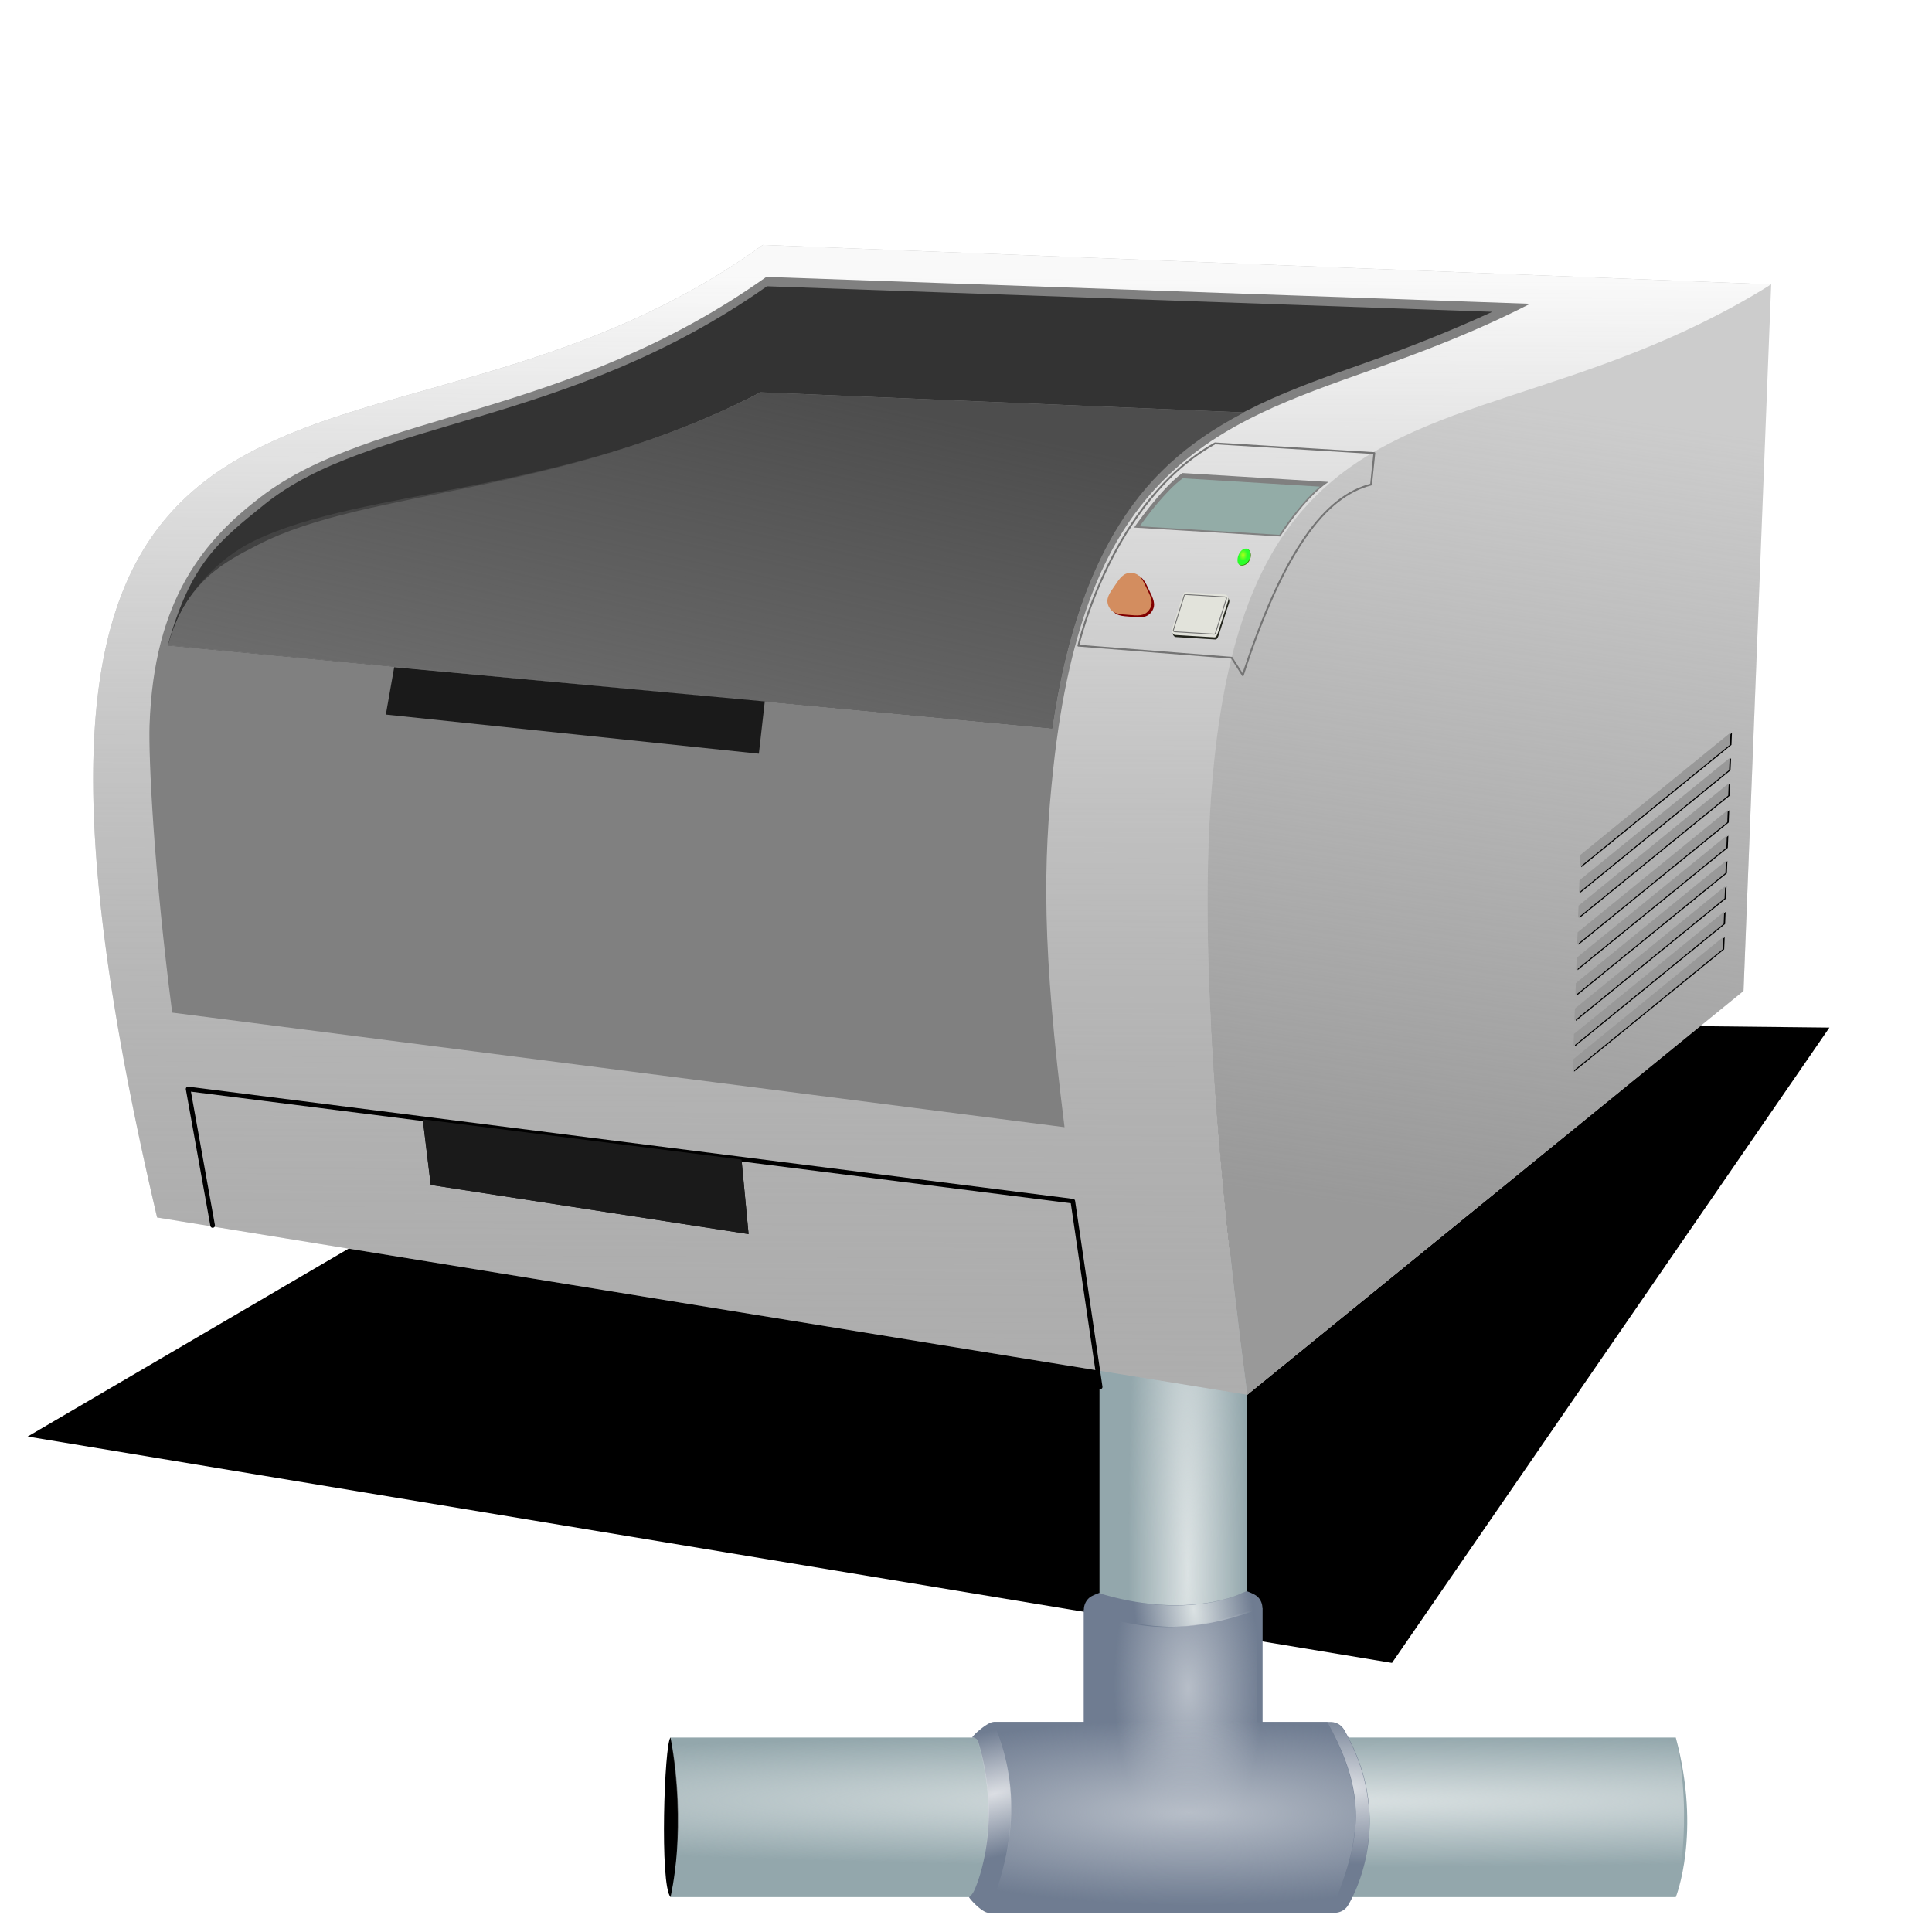 <svg xmlns="http://www.w3.org/2000/svg" xmlns:xlink="http://www.w3.org/1999/xlink" viewBox="0 0 250 250" version="1.0"><defs><radialGradient id="e" xlink:href="#a" gradientUnits="userSpaceOnUse" cy="143.39" cx="-293.04" gradientTransform="matrix(.117 0 0 1.256 -235.39 -36.687)" r="108.63"/><radialGradient id="o" gradientUnits="userSpaceOnUse" cy="110.29" cx="139.29" gradientTransform="matrix(.693 0 0 .902 60.43 -28.3)" r=".814"><stop offset="0" stop-color="#b5ff1a"/><stop offset="1" stop-color="#b5ff1a" stop-opacity="0"/></radialGradient><radialGradient id="f" xlink:href="#a" gradientUnits="userSpaceOnUse" cy="188.51" cx="-320.55" gradientTransform="matrix(0 -.131 2.24 .003 -668.87 149.65)" r="108.63"/><radialGradient id="g" xlink:href="#b" gradientUnits="userSpaceOnUse" cy="191.41" cx="-311.09" gradientTransform="matrix(.971 -.24 .074 .3 -23.305 58.582)" r="42.936"/><radialGradient id="h" gradientUnits="userSpaceOnUse" cy="196.18" cx="-265.15" gradientTransform="matrix(.291 -.042 .107 .739 -212.22 -5.01)" r="42.936"><stop offset="0" stop-color="#dbe2e3"/><stop offset="1" stop-color="#dbe2e3" stop-opacity="0"/></radialGradient><radialGradient id="i" xlink:href="#b" gradientUnits="userSpaceOnUse" cy="244.74" cx="-236.94" gradientTransform="matrix(1.031 .026 -.01 .377 11.075 103.42)" r="42.936"/><radialGradient id="j" xlink:href="#c" gradientUnits="userSpaceOnUse" cy="165.47" cx="-273.72" gradientTransform="matrix(.403 -.005 .012 .892 -161.23 19.078)" r="39.373"/><radialGradient id="k" xlink:href="#c" gradientUnits="userSpaceOnUse" cy="200.82" cx="-269.5" gradientTransform="matrix(1.979 .006 -.002 .502 264.33 95.525)" r="39.373"/><linearGradient id="a"><stop offset="0" stop-color="#dbe2e3"/><stop offset="1" stop-color="#dbe2e3" stop-opacity="0"/></linearGradient><linearGradient id="m" y2="145.91" gradientUnits="userSpaceOnUse" x2="86.3" gradientTransform="matrix(.998 .061 -.087 1.421 16.447 -82.426)" y1="89.031" x1="92.376"><stop offset="0" stop-color="#4d4d4d"/><stop offset="1" stop-color="#4d4d4d" stop-opacity="0"/></linearGradient><linearGradient id="n" y2="47.668" gradientUnits="userSpaceOnUse" x2="190.71" gradientTransform="rotate(3.486 122.494 120.986)" y1="153.03" x1="181.72"><stop offset="0" stop-color="#999"/><stop offset="1" stop-color="#999" stop-opacity="0"/></linearGradient><linearGradient id="l" y2="218.21" gradientUnits="userSpaceOnUse" x2="18.105" gradientTransform="rotate(3.486 122.494 120.986)" y1="42.011" x1="8.369"><stop offset="0" stop-color="#f9f9f9"/><stop offset="1" stop-color="gray" stop-opacity="0"/></linearGradient><linearGradient id="b"><stop offset="0" stop-color="#dbdee3"/><stop offset="1" stop-color="#dbdee3" stop-opacity="0"/></linearGradient><linearGradient id="c"><stop offset="0" stop-color="#b7bec8"/><stop offset="1" stop-color="#b7bec8" stop-opacity="0"/></linearGradient><filter id="d" height="1.278" width="1.1" y="-.139" x="-.05"><feGaussianBlur stdDeviation="4.858"/></filter></defs><path transform="rotate(3.486 122.494 120.986)" d="M97.243 133l140-7-51.5 85.5-178-18.5 89.503-60z" filter="url(#d)" fill-rule="evenodd"/><g fill-rule="evenodd"><path d="M86.763 224.844c-.797.713-1.42 19.124.006 20.633l11.86-9.607-11.866-11.026z"/><path d="M142.274 161.587v63.252H86.763c2.24 11.443 0 20.646 0 20.646h130.085s3.333-8.225 0-20.646h-55.511v-63.252c0 .001-7.844 3.142-19.063.001z" fill="#93a7ac"/><path d="M-288.63 73.922v104.75h-91.93c3.71 18.95 0 34.19 0 34.19h215.43s4.09-16.26 0-34.19h-91.93V73.922c0 .002-12.99 5.203-31.57.002z" fill="url(#e)" transform="translate(316.56 116.95) scale(.604)"/><path d="M-288.63 73.922v104.75h-91.93c3.71 18.95 0 34.19 0 34.19h215.43s4.09-16.26 0-34.19h-91.93V73.922c0 .002-12.99 5.203-31.57.002z" fill="url(#f)" transform="translate(316.56 116.95) scale(.604)"/><path d="M161.337 205.902s-.64.23-.906.362c0 0-1.455.749-4.492 1.19-3.038.434-7.482.495-13.098-1.118-.302-.09-.573-.229-.573-.229s-.948.362-1.202.556c-.513.38-.81.984-.81 1.618v14.546h-11.72c-.634 0-2.36 1.407-2.747 2.011 0 0 .628-.036.809.574 3.321 11.213-.531 19.214-.531 19.214-.296.628-.683.87-.683.87.375.585 1.818 2.016 2.512 2.016h44.817a2.02 2.02 0 001.679-.887s6.696-10.398-.453-22.777a2.017 2.017 0 00-1.751-1.02h-8.834v-14.753c0-.549-.218-1.068-.61-1.449s-1.407-.724-1.407-.724z" fill="#6f7c91"/><path d="M-257.06 147.31s-1.06.38-1.5.6c0 0-2.41 1.24-7.44 1.97-5.03.72-12.39.82-21.69-1.85-.5-.15-.95-.38-.95-.38s-1.57.6-1.99.92c-.85.63-1.34 1.63-1.34 2.68v24.09h-19.41c-1.05 0-3.91 2.33-4.55 3.33 0 0 1.04-.06 1.34.95 5.5 18.57-.88 31.82-.88 31.82-.49 1.04-1.13 1.44-1.13 1.44.62.97 3.01 3.34 4.16 3.34h74.22c1.12 0 2.16-.55 2.78-1.47 0 0 3.02-4.68 4.22-12.07 1.11-6.78.7-15.84-4.97-25.65a3.34 3.34 0 00-2.9-1.69h-14.63v-24.43c0-.91-.36-1.77-1.01-2.4s-2.33-1.2-2.33-1.2z" fill="url(#g)" transform="translate(316.56 116.95) scale(.604)"/><path d="M-257.06 147.31s-1.06.38-1.5.6c0 0-2.41 1.24-7.44 1.97-5.03.72-12.39.82-21.69-1.85-.5-.15-.95-.38-.95-.38s-1.57.6-1.99.92c-.85.63-1.34 1.63-1.34 2.68v24.09h-19.41c-1.05 0-3.91 2.33-4.55 3.33 0 0 1.04-.06 1.34.95 5.5 18.57-.88 31.82-.88 31.82-.49 1.04-1.13 1.44-1.13 1.44.62.97 3.01 3.34 4.16 3.34h74.22c1.12 0 2.16-.55 2.78-1.47 0 0 11.09-17.22-.75-37.72a3.34 3.34 0 00-2.9-1.69h-14.63v-24.43c0-.91-.36-1.77-1.01-2.4s-2.33-1.2-2.33-1.2z" fill="url(#h)" transform="translate(316.56 116.95) scale(.604)"/><path d="M-257.06 147.31s-1.06.38-1.5.6c0 0-2.41 1.24-7.44 1.97-5.03.72-12.39.82-21.69-1.85-.5-.15-.95-.38-.95-.38s-1.57.6-1.99.92c-.85.63-1.34 1.63-1.34 2.68v24.09h-19.41c-1.05 0-3.91 2.33-4.55 3.33 0 0 1.04-.06 1.34.95 5.5 18.57-.88 31.82-.88 31.82-.49 1.04-1.13 1.44-1.13 1.44.62.97 3.01 3.34 4.16 3.34h74.22c1.12 0 2.16-.55 2.78-1.47 0 0 11.09-17.22-.75-37.72a3.34 3.34 0 00-2.9-1.69h-14.63v-24.43c0-.91-.36-1.77-1.01-2.4s-2.33-1.2-2.33-1.2z" fill="url(#i)" transform="translate(316.56 116.95) scale(.604)"/><path d="M140.257 208.28v14.547h-11.72c1.835 4.457 4.444 12.488-.64 24.685h44.29c4.065-9.65 4.771-15.265-.428-24.685h-8.405v-14.752c-9.952 3.6-14.97 2.79-23.097.206z" fill="#6f7c91"/><path d="M-254.78 150.91c-16.48 5.96-24.79 4.62-38.25.34v24.09h-19.41c1.86 4.53 4.19 11.29 3.78 20.5l73.85.97c.31-6.67-1.46-13.18-6.03-21.47h-13.94v-24.43z" fill="url(#j)" transform="translate(316.56 116.95) scale(.604)"/><path d="M-291.97 151.25v24.09h-19.41c3.04 7.38 7.36 20.68-1.06 40.88h73.35c6.73-15.98 7.9-25.28-.71-40.88h-13.92v-24.43c-16.48 5.96-24.79 4.62-38.25.34z" fill="url(#k)" transform="translate(316.56 116.95) scale(.604)"/></g><path d="M98.706 31.69l130.48 5.113a96.232 96.232 0 01-6.15 4.098c-44.31 27.064-80.31-1.556-61.64 139.58l-141.07-22.94C-9.739 29.461 48.113 68.369 98.702 31.691z" fill="#b3b3b3"/><path d="M98.706 31.69l130.48 5.113a96.232 96.232 0 01-6.15 4.098c-44.31 27.064-80.31-1.556-61.64 139.58l-141.07-22.94C-9.739 29.461 48.113 68.369 98.702 31.691z" fill="url(#l)"/><path d="M225.61 128.22l3.58-91.417c-48.27 30.123-87.32-3.936-67.79 143.68l64.21-52.26z" fill="#ccc"/><path d="M197.99 39.311c-20.27-.721-97.68-3.437-98.826-3.478-25.812 18.342-50.853 17.374-65.365 28.425-7.327 5.58-13.899 13.21-14.449 29.61-.137 4.08.526 18.622 2.931 37.162l115.47 14.83c-2.92-23.24-2.79-34.09-1.46-46.386 2.06-19.123 7.08-30.267 14.5-37.585s16.59-10.44 26.67-14.021c6.49-2.304 13.4-4.894 20.53-8.557z" fill="gray"/><path d="M193.1 40.351c-24.23-.859-92.53-3.262-93.853-3.309-25.932 18.302-51.319 17.135-65.074 28.264-5.911 4.783-9.487 7.527-12.471 18.217l114.44 10.727c2.28-15.877 7.31-26.521 14.21-33.324 7.6-7.499 16.85-10.604 26.93-14.184 5.04-1.79 10.39-3.895 15.82-6.391z" fill="#333"/><path d="M160.98 53.371l-62.569-2.607c-25.63 13.345-50.809 12.414-64.995 19.715-4.378 2.252-9.339 4.674-11.682 13.057l114.41 10.714c2.28-15.877 7.31-26.521 14.21-33.324 3.25-3.212 6.83-5.572 10.63-7.555z" fill="gray"/><path d="M160.98 53.372l-62.563-2.607c-25.63 13.344-51.198 12.27-65.557 19.226-2.59 1.255-8.762 5.123-11.106 13.506l114.4 10.753c2.28-15.877 7.3-26.521 14.2-33.324 3.26-3.211 6.84-5.572 10.63-7.554z" fill="url(#m)"/><path d="M54.706 144.84l41.246 5.21.915 9.64-41.132-6.36-1.029-8.49z" fill="#1a1a1a"/><path d="M27.516 158.58l-3.175-17.67 114.48 14.52 3.54 24.04" stroke-linejoin="round" stroke="#000" stroke-linecap="round" stroke-width=".597" fill="none"/><path d="M51.009 86.34l47.954 4.426-.766 6.763-48.27-5.066 1.082-6.123z" fill="#1a1a1a"/><path d="M225.61 128.22l3.58-91.417c-48.27 30.123-87.32-3.936-67.79 143.68l64.21-52.26z" fill="url(#n)"/><g fill-rule="evenodd"><path d="M204.211 123.954l19.433-15.82-.066 1.58-19.433 15.819.066-1.58zM204.1 127.242l19.424-15.82-.066 1.58-19.423 15.819.066-1.58zM204.331 120.666l19.433-15.819-.066 1.58-19.433 15.818.066-1.579zM203.98 130.53l19.434-15.82-.065 1.566-19.434 15.833.066-1.58zM203.75 137.105l19.425-15.833-.067 1.579-19.423 15.82.066-1.566zM203.86 133.817l19.434-15.819-.065 1.565-19.434 15.833.066-1.579zM204.691 110.646l19.423-15.82-.065 1.566-19.434 15.833.076-1.579zM204.45 117.221l19.435-15.833-.066 1.58-19.433 15.818.065-1.565zM204.57 113.934l19.434-15.819-.075 1.564-19.424 15.834.066-1.58z"/></g><g fill-rule="evenodd" fill="#999"><path d="M204.024 123.927l19.433-15.82-.066 1.58-19.433 15.819.066-1.58zM203.914 127.215l19.423-15.82-.066 1.58-19.423 15.819.066-1.58zM204.144 120.639l19.433-15.819-.066 1.58-19.433 15.818.066-1.579zM203.794 130.502l19.433-15.818-.065 1.565-19.434 15.833.066-1.58zM203.564 137.078l19.424-15.833-.067 1.579-19.423 15.82.066-1.566zM203.674 133.79l19.433-15.819-.065 1.565-19.434 15.833.066-1.579zM204.504 110.62l19.423-15.82-.065 1.565-19.434 15.833.076-1.579zM204.264 117.194l19.434-15.833-.066 1.58-19.433 15.818.065-1.565zM204.384 113.907l19.433-15.819-.075 1.564-19.424 15.834.066-1.58z"/></g><path d="M153 61.21l18.9 1.152c-3.12 2.094-6.24 7.058-6.24 7.058l-18.91-1.151s3.48-5.053 6.25-7.059z" fill="gray"/><path d="M153.045 61.89c-2.234 1.647-4.756 5.065-5.577 6.212l18.082 1.101c.288-.442 2.567-3.994 5.238-6.232l-17.743-1.08z" fill="#93aca7"/><path d="M153.553 76.904l5.08.31c.25.015.53.36.415.761l-1.3 4.066c-.134.4-.244.721-.493.706l-5.09-.31c-.25-.015-.51-.36-.405-.761l1.3-4.066c.168-.464.243-.721.493-.706z" fill="#22241c"/><path d="M153.45 76.631l5.08.31c.25.015.52.359.405.76l-1.3 4.066c-.135.399-.244.72-.494.705l-5.08-.309c-.25-.015-.51-.36-.405-.76l1.29-4.067c.168-.465.244-.72.503-.705z" fill="#e2e3db"/><path d="M153.381 76.928c-.14-.013-.199.303-.249.474l-1.28 4.068c-.073.218.074.267.174.278l5.11.311c.13.011.2-.31.25-.474l1.312-4.111c.051-.182-.146-.232-.236-.237l-5.08-.31z" stroke-linejoin="round" stroke="#747474" stroke-linecap="round" stroke-width=".119" fill="none"/><path d="M157.22 57.377l20.62 1.256-.42 4.065c-5.93 1.499-11.3 8.492-16.6 24.672l-1.44-2.259-19.84-1.563s4.28-18.692 17.68-26.171z" stroke-linejoin="round" stroke="#747474" stroke-linecap="round" stroke-width=".239" fill="none"/><g fill-rule="evenodd"><path d="M146.771 74.376c1.108.088 1.452.995 1.93 1.999.479 1.003.968 1.842.338 2.757s-1.588.76-2.696.673c-1.108-.087-2.079-.083-2.557-1.086-.478-1.004.136-1.755.765-2.671s1.112-1.76 2.22-1.672z" fill="maroon"/><path d="M146.455 74.136c1.108.087 1.452.995 1.93 1.998.479 1.003.968 1.842.338 2.758s-1.588.76-2.696.672c-1.108-.087-2.078-.083-2.557-1.086-.478-1.003.136-1.755.765-2.671s1.112-1.759 2.22-1.671z" fill="#d38d5f"/></g><g><path d="M161.82 72.166c-.185.74-.745 1.047-1.164 1.022-.44-.027-.548-.548-.393-1.116.166-.593.615-1.055 1.054-1.028.45.027.635.608.503 1.122z" fill="#338000"/><path d="M161.754 72.106c-.186.74-.745 1.047-1.175 1.02s-.537-.546-.382-1.115c.166-.593.615-1.054 1.054-1.027.45.027.634.608.503 1.122z" fill="#2aff2a"/><path d="M157.87 71.312c-.14.75-.68 1.09-1.11 1.09s-.57-.513-.45-1.09c.13-.602.55-1.09.99-1.09.45 0 .67.569.57 1.09z" fill="url(#o)" transform="rotate(3.486 148.221 135.58)"/></g><path d="M54.706 144.84l41.246 5.21.915 9.64-41.132-6.36-1.029-8.49z" fill="#1a1a1a"/></svg>